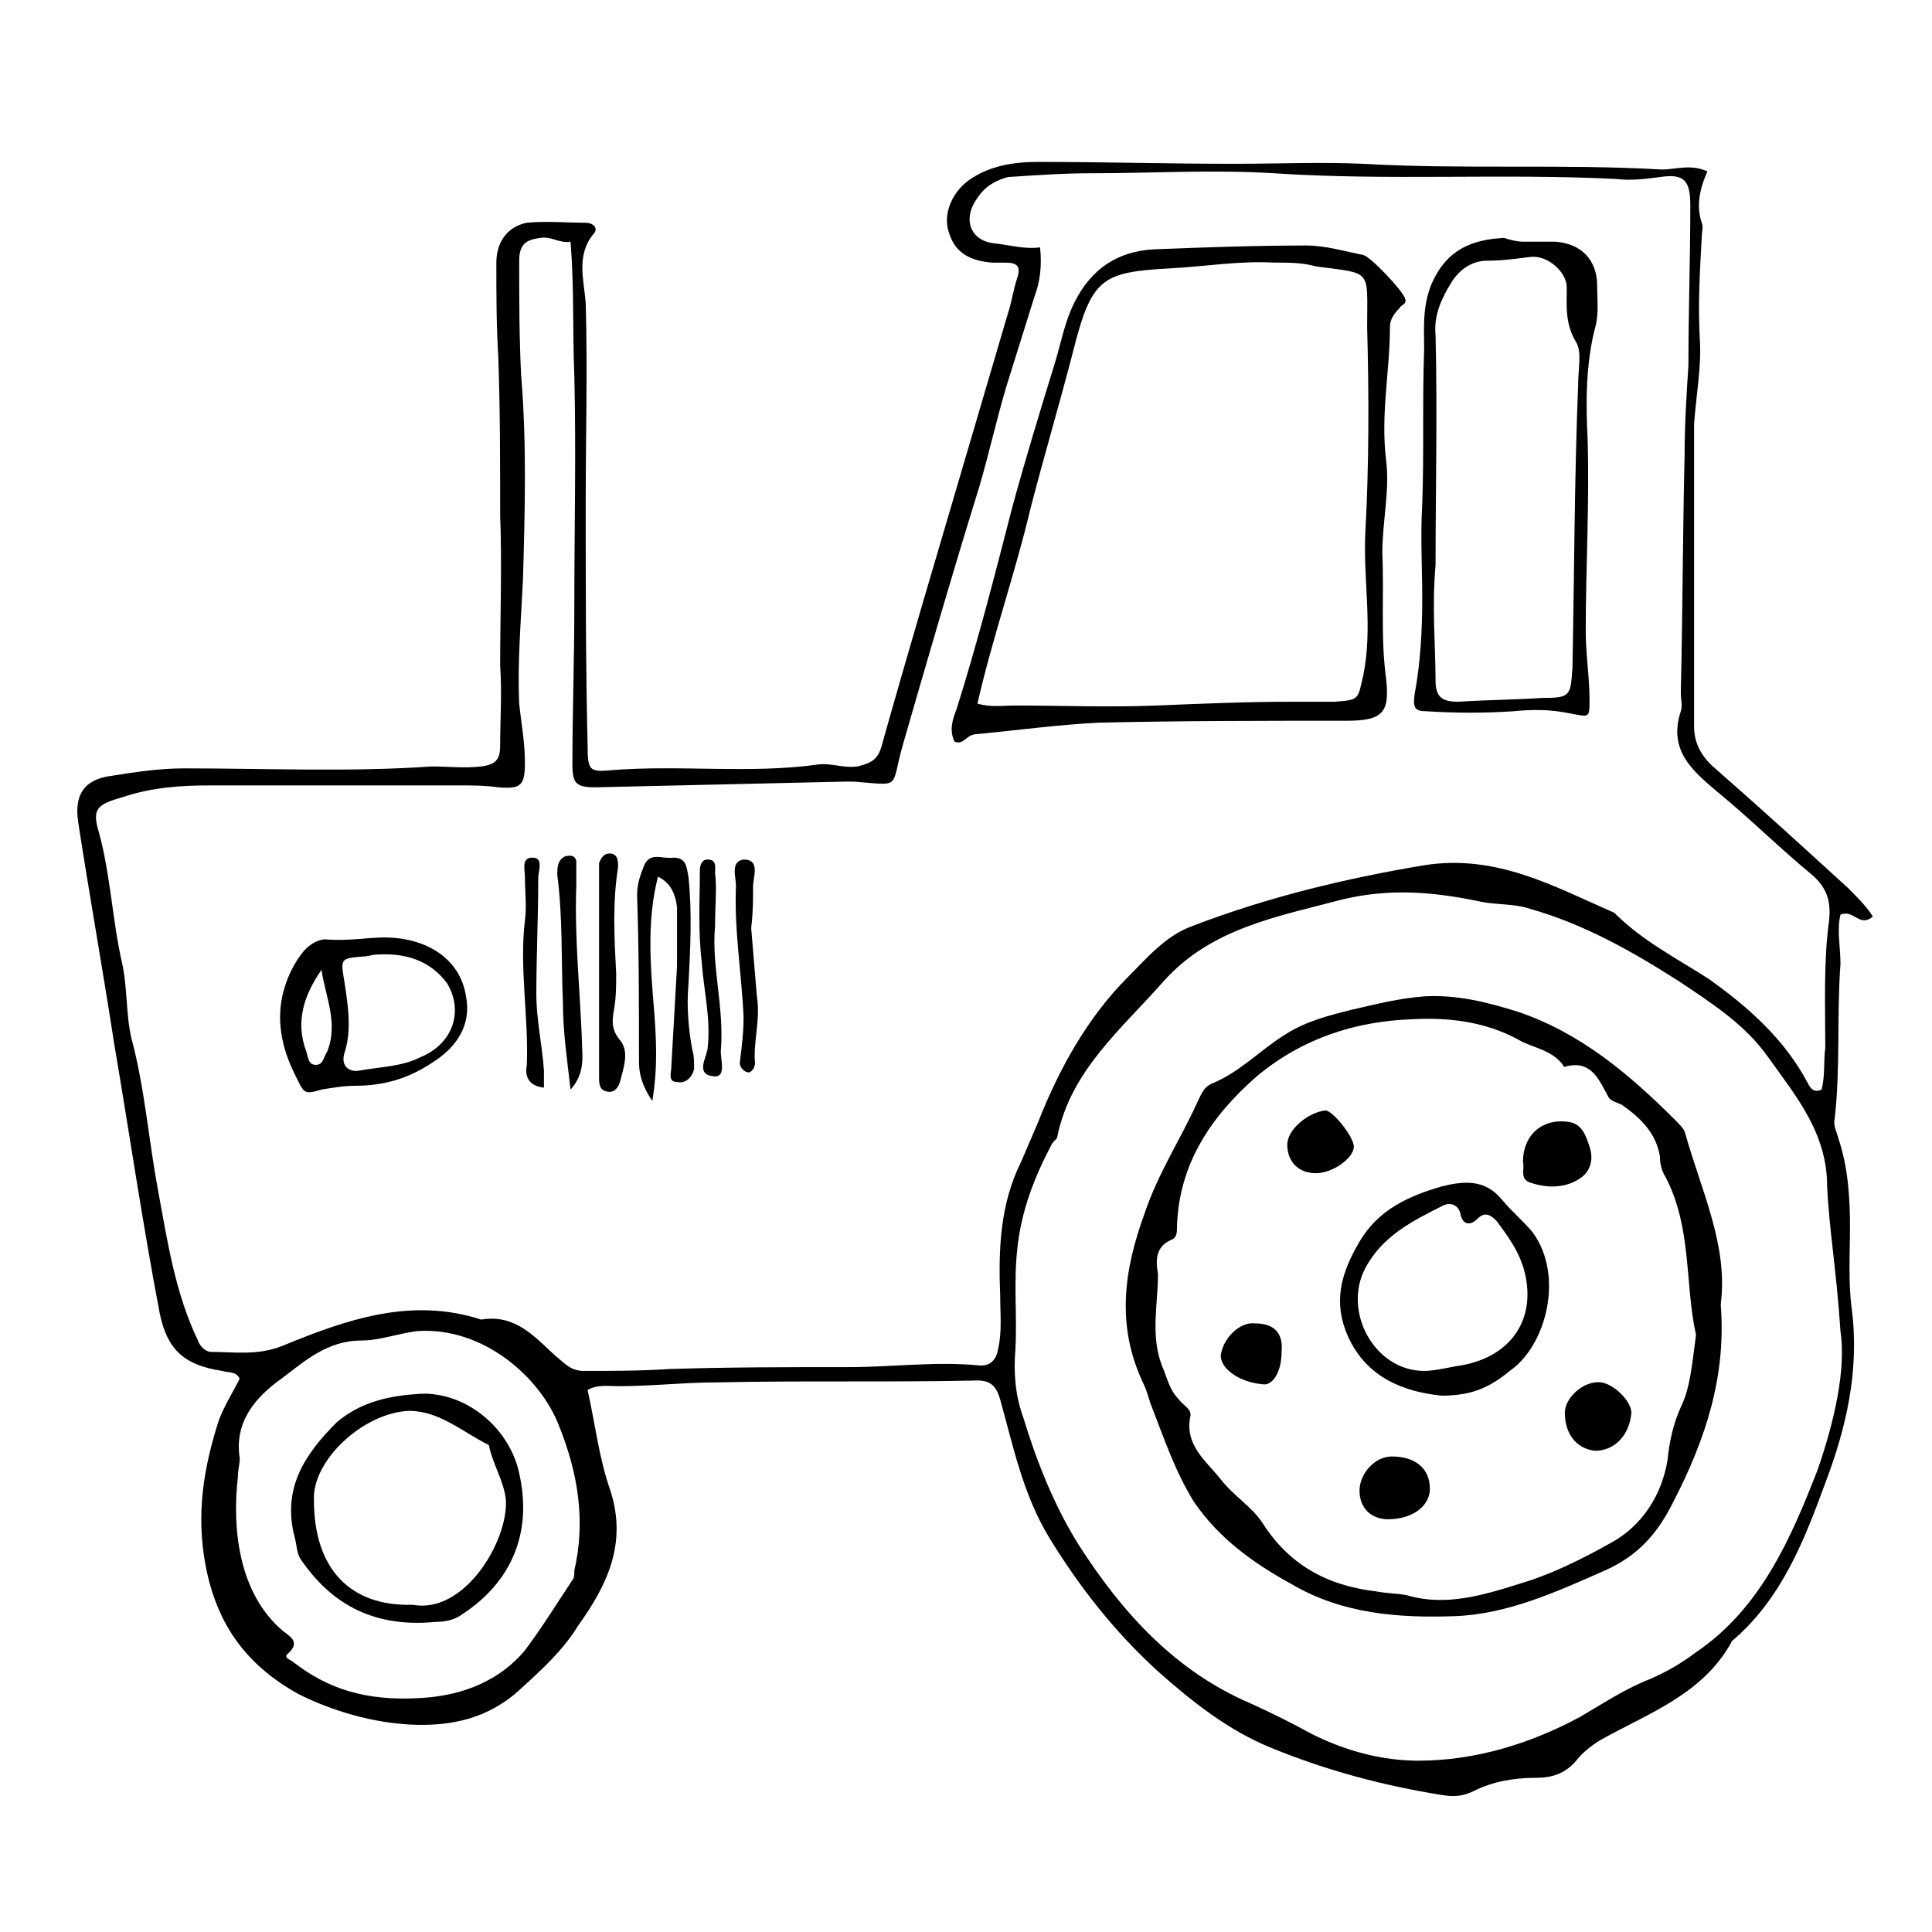 <?xml version="1.0" encoding="UTF-8"?>
<!-- Uploaded to: SVG Repo, www.svgrepo.com, Generator: SVG Repo Mixer Tools -->
<svg fill="#000000" width="800px" height="800px" version="1.1" viewBox="144 144 512 512" xmlns="http://www.w3.org/2000/svg">
 <g>
  <path d="m596.48 189.41c-2.016 4.535-3.023 9.07-1.512 13.602 0.504 1.008 0 2.519 0 4.031-0.504 9.07-1.008 17.633-0.504 26.703 0.504 7.559-1.008 15.113-1.512 22.672v80.105c0 4.535 2.016 8.062 5.543 11.082 12.09 10.578 23.68 21.16 35.266 31.738 2.519 2.519 5.039 5.039 6.551 7.559-3.527 3.023-5.039-2.016-8.566-0.504-1.008 4.031 0 8.566 0 13.098-1.008 13.602 0 27.207-1.512 40.809-0.504 2.016 0.504 3.527 1.008 5.543 2.519 7.559 3.023 15.617 3.023 23.176 0 7.559-0.504 14.609 0.504 22.168 2.016 16.121-1.512 31.234-7.055 45.848-5.543 15.113-11.586 30.73-24.688 41.816-7.559 14.105-22.168 19.145-34.762 26.199-2.519 1.512-5.039 3.527-6.551 5.543-3.023 3.527-6.551 4.535-10.578 4.535-6.047 0-11.586 1.008-16.625 3.527-3.023 1.512-5.543 1.512-8.566 1.008-15.617-2.519-30.73-6.551-45.344-12.594-11.082-4.535-20.656-12.09-29.727-20.152-11.586-10.578-20.656-22.168-28.719-35.266-7.055-11.586-9.574-24.184-13.098-36.777-1.008-3.527-2.519-5.039-6.047-5.039-23.176 0.504-45.848 0-69.023 0.504-8.566 0-17.129 1.008-26.199 1.008-2.519 0-5.543-0.504-8.062 1.008 2.016 9.07 3.023 18.137 6.047 26.703 4.535 14.105-1.008 25.191-8.566 35.77-4.031 6.551-9.574 11.586-15.113 16.625-8.566 8.062-18.641 10.078-29.223 9.574-10.078-0.504-20.656-3.527-29.727-8.062-13.602-7.559-21.664-18.137-24.688-34.258-2.519-13.602-0.504-25.695 3.527-38.289 1.512-4.031 3.527-7.055 5.543-11.082-1.008-2.016-3.023-1.512-4.535-2.016-10.078-1.512-14.609-5.543-16.625-15.113-4.535-23.68-8.062-47.863-12.09-71.539-3.023-19.648-6.551-39.297-9.574-58.945-1.008-7.055 1.512-11.082 8.566-12.09 6.551-1.008 12.594-2.016 19.648-2.016 21.664 0 43.832 1.008 65.496-0.504 4.535 0 8.566 0.504 13.098 0 4.031-0.504 5.039-2.016 5.039-5.543 0-7.055 0.504-14.105 0-21.16 0-13.602 0.504-26.703 0-39.801 0-14.105 0-28.215-0.504-42.32-0.504-8.062-0.504-16.121-0.504-24.688 0-5.543 3.023-9.574 8.062-10.578 5.039-0.504 10.578 0 15.617 0 2.016 0 3.527 1.512 2.016 3.023-4.535 5.543-2.519 12.09-2.016 18.137 0.504 17.633 0 35.266 0 53.402 0 21.16 0 42.824 0.504 63.984 0 6.551 0.504 7.055 6.047 6.551 18.137-1.512 36.777 1.008 54.914-1.512 3.527-0.504 6.551 1.008 10.578 0.504 4.031-1.008 5.543-2.016 6.551-6.047 3.527-12.594 7.055-24.688 10.578-36.777 7.559-25.695 15.113-51.387 22.672-77.082 1.008-3.023 1.512-6.551 2.519-9.574 1.008-3.023 0-4.031-3.023-4.031h-3.527c-6.551-0.504-10.078-3.023-11.586-8.062-1.512-4.535 0.504-10.078 5.039-13.602 5.543-4.031 12.09-5.039 18.641-5.039 17.129 0 34.258 0.504 51.891 0.504 11.586 0 23.176-0.504 34.258 0 26.199 1.512 52.898 0 79.098 1.512 4.043-0.012 7.57-1.523 12.105 0.492zm-301.28 18.641c-3.023 0.504-5.039-1.512-8.062-1.008-3.527 0.504-5.543 1.512-5.543 6.047 0 10.078 0 20.152 0.504 30.23 1.512 18.137 1.008 36.273 0.504 53.906-0.504 11.082-1.512 22.168-1.008 33.25 0.504 5.039 1.512 10.078 1.512 15.617 0 6.047-1.008 7.055-7.055 6.551-3.527-0.504-7.055-0.504-10.578-0.504h-65.496c-8.062 0-15.617 0.504-23.176 3.023-7.051 2.016-8.562 3.023-6.547 9.57 3.023 11.082 3.527 23.176 6.047 34.258 1.512 6.551 1.008 13.602 2.519 20.152 3.527 13.098 4.535 26.703 7.055 40.305 2.519 13.602 4.535 27.207 10.578 39.801 0.504 1.512 2.016 3.023 3.527 3.023 6.047 0 12.09 1.008 18.641-1.512 17.129-7.055 34.258-13.098 52.898-7.055 9.07-1.512 14.105 4.535 19.648 9.574 2.519 2.016 4.031 4.031 7.559 4.031 7.559 0 15.113 0 22.672-0.504 15.617-0.504 31.738-0.504 47.359-0.504 11.586 0 22.672-1.512 34.258-0.504 3.527 0.504 5.039-1.512 5.543-4.535 1.008-4.535 0.504-9.07 0.504-14.105-0.504-12.09 0-24.184 5.543-35.266 1.512-3.527 3.023-7.055 4.535-10.578 5.543-14.105 13.098-27.711 23.68-38.289 5.039-5.039 10.078-11.082 17.129-13.602 19.648-7.559 40.305-12.594 61.465-16.121 19.145-3.023 34.258 5.543 50.383 12.594 7.559 7.559 16.625 12.09 25.191 17.633 10.578 7.559 20.152 16.121 26.199 27.711 0.504 1.008 1.512 2.519 3.527 1.512 1.008-3.527 0.504-7.559 1.008-11.082 0-11.082-0.504-22.672 1.008-33.754 0.504-5.039-0.504-8.566-4.535-12.09-8.566-7.055-16.121-14.609-24.688-21.664-6.551-5.543-13.602-11.082-10.078-21.664 0.504-1.512 0-3.023 0-5.039 0.504-21.16 0.504-41.816 1.008-62.977 0-8.062 0.504-15.617 1.008-23.68 0-14.105 0.504-28.215 0.504-42.32 0-6.551-1.512-8.566-8.062-7.559-4.031 0.504-7.559 1.008-11.586 0.504-30.23-1.512-60.457 0.504-90.688-1.512-16.121-1.008-32.242 0-48.367 0-7.559 0-14.609 0.504-22.168 1.008-3.531 1.004-6.051 2.516-8.066 5.539-4.031 5.543-2.016 11.586 5.039 12.09 4.031 0.504 7.559 1.512 11.586 1.008 0.504 5.039 0 9.07-1.512 13.098-2.519 8.062-5.039 16.121-7.559 24.184-2.519 8.566-4.535 17.633-7.055 26.199-7.055 22.672-13.602 45.344-20.152 68.016-3.527 12.09 0 11.082-13.098 10.078h-2.519c-22.168 0.504-43.832 1.008-66 1.512-5.039 0-6.047-1.008-6.047-6.047 0-13.602 0.504-27.711 0.504-41.312 0-20.656 0.504-41.312 0-61.969-0.496-11.59 0.008-22.676-1-35.27zm336.54 288.68c-1.008-15.617-3.023-27.207-3.527-38.289 0-14.105-8.062-23.68-15.617-34.258-6.047-8.566-14.609-14.105-23.68-20.152-12.594-8.062-25.191-15.113-39.297-19.145-4.535-1.512-9.07-1.008-13.602-2.016-12.09-2.519-23.68-3.527-36.273-0.504-17.129 4.535-34.762 7.559-47.359 21.664-11.082 12.594-24.688 23.68-28.215 41.312 0 0.504-1.008 1.008-1.512 2.016-4.535 8.566-8.062 17.633-9.07 27.711-1.008 9.07 0 17.633-0.504 26.703-0.504 6.047 0 12.09 2.016 17.633 3.527 11.586 8.062 23.176 14.609 33.754 11.586 18.137 25.695 33.754 45.848 42.32 5.543 2.519 10.578 5.039 16.121 8.062 9.07 4.535 18.641 7.055 28.215 7.055 15.113 0 29.727-4.535 42.824-11.586 6.047-3.527 12.09-7.559 18.641-10.078 4.535-2.016 8.062-4.031 12.09-7.055 17.129-11.586 25.191-30.23 32.242-48.367 4.539-13.102 7.562-26.707 6.051-36.781zm-375.84 97.234c8.062-0.504 19.145-3.023 27.207-12.594 4.535-6.047 8.566-12.594 12.594-18.641 0.504-0.504 0.504-1.512 0.504-2.519 3.023-13.098 1.008-25.695-4.031-38.289-5.039-13.098-20.152-26.199-37.281-25.191-5.039 0.504-10.078 2.519-15.113 2.519-9.07 0-15.113 5.543-21.16 10.078-7.055 5.039-12.594 11.586-11.082 21.16 0 1.512-0.504 3.023-0.504 5.039-1.512 13.098 0 30.73 12.09 40.809 2.016 1.512 4.535 3.023 1.008 6.047-1.008 1.008 1.008 1.512 1.512 2.016 9.066 7.047 19.141 10.574 34.258 9.566z"/>
  <path d="m396.98 340.55c-1.512-3.023-0.504-6.047 0.504-8.566 5.543-17.633 10.078-35.266 14.609-52.898 3.527-13.098 7.559-26.199 11.586-39.297 1.512-5.039 2.519-10.578 5.039-15.617 4.535-9.07 11.586-13.602 21.16-14.105 13.098-0.504 26.703-1.008 40.305-1.008 5.039 0 10.078 1.512 15.113 2.519 2.016 0.504 10.578 9.574 11.082 11.586 0.504 1.512-1.008 1.512-1.512 2.519-1.512 1.512-2.519 3.023-2.519 5.039 0 11.586-2.519 23.176-1.008 35.266 1.008 8.062-1.008 16.121-1.008 24.688 0.504 11.082-0.504 22.168 1.008 33.25 1.008 9.07-1.008 11.082-10.578 11.082-21.664 0-43.832 0-65.496 0.504-10.578 0.504-21.664 2.016-32.242 3.023-3.019 0-3.523 3.019-6.043 2.016zm6.043-10.078c3.527 1.008 6.551 0.504 10.078 0.504 12.594 0 24.688 0.504 37.281 0 12.09-0.504 24.184-1.008 35.77-1.008h11.586c6.551-0.504 6.047-0.504 7.559-7.055 2.519-12.594 0-24.688 0.504-37.281 1.008-18.137 1.008-36.777 0.504-54.914 0-15.617 1.512-14.105-13.602-16.121-3.527-1.008-7.055-1.008-11.082-1.008-9.07-0.504-18.137 1.008-27.207 1.512-18.641 1.008-21.16 2.519-26.199 22.672-3.527 13.602-7.559 27.207-11.082 40.809-4.031 17.129-10.078 34.258-14.109 51.891z"/>
  <path d="m547.61 208.05h8.566c7.055 0.504 11.082 5.039 11.082 11.586 0 3.527 0.504 7.559-0.504 11.082-2.519 9.574-2.519 20.152-2.016 29.727 0.504 17.129-0.504 34.258-0.504 50.883 0 6.047 1.008 12.09 1.008 18.137 0 5.039 0 4.535-5.543 3.527-5.039-1.008-9.574-1.008-14.609-0.504-7.559 0.504-15.113 0.504-23.176 0-3.023 0-3.527-1.008-3.023-4.535 1.512-8.062 2.016-16.625 2.016-25.191 0-8.566-0.504-16.625 0-25.191 0.504-13.602 0-27.207 0.504-40.809 0-6.047-0.504-11.586 2.016-17.633 4.031-9.07 10.578-11.586 19.145-12.09 1.516 0.508 3.527 1.012 5.039 1.012zm-23.172 85.648c-1.008 11.586 0 21.16 0 30.73 0 4.535 2.016 5.543 6.047 5.543 7.559-0.504 14.609-0.504 22.168-1.008 7.559 0 7.559-0.504 8.062-8.062 0.504-25.191 0.504-49.879 1.512-75.066 0-4.031 1.008-8.566-0.504-11.082-3.023-5.039-2.519-9.574-2.519-14.609 0-4.031-5.039-8.566-9.574-8.062-4.031 0.504-7.559 1.008-11.586 1.008-4.031 0-7.559 2.519-9.574 6.047-2.519 4.031-4.535 8.566-4.031 13.602 0.5 20.656 0 41.816 0 60.961z"/>
  <path d="m245.83 392.44c11.082 0 20.152 5.543 21.664 15.617 1.512 7.559-2.519 13.602-9.07 17.633-6.047 4.031-12.594 6.047-20.152 6.047-3.023 0-6.047 0.504-9.07 1.008-5.039 1.512-4.535 1.008-7.559-5.039-3.527-7.559-4.535-15.113-2.016-22.672 1.008-3.023 2.519-6.047 4.535-8.566 1.512-2.016 4.031-3.527 6.047-3.527 6.051 0.508 11.086-0.5 15.621-0.5zm-2.016 4.535c-1.008 0-2.519 0.504-3.527 0.504-6.047 0.504-6.047 0.504-5.039 6.551 1.008 6.551 2.016 13.098 0 19.145-1.008 3.527 1.512 5.039 4.031 4.535 5.543-1.008 11.082-1.008 16.121-3.527 8.566-3.527 11.586-12.09 7.055-19.648-4.531-6.047-11.082-8.062-18.641-7.559zm-14.609 4.031c-4.535 6.551-7.055 13.602-4.031 21.664 0.504 1.512 0.504 3.527 2.519 3.527 2.016 0 2.016-2.016 3.023-3.527 3.023-7.559-0.504-14.613-1.512-21.664z"/>
  <path d="m318.38 376.32c-3.023 11.586-2.016 23.68-1.008 35.77 0.504 7.055 1.008 14.609-0.504 23.68-3.023-4.535-3.527-7.559-3.527-10.578 0-14.609 0-29.223-0.504-43.832 0-2.519 0.504-4.535 1.512-7.055 1.512-5.039 5.039-2.519 8.062-3.023 3.527 0 3.527 2.519 4.031 5.039 1.008 9.574 0.504 19.145 0 28.719-0.504 5.543 0 11.586 1.008 17.129 0.504 1.512 0.504 3.527 0.504 5.039-0.504 2.519-2.519 4.031-4.535 3.527-2.519 0-1.512-2.519-1.512-4.031 0.504-9.07 1.008-18.137 1.512-26.703v-15.617c-0.508-4.031-2.019-6.551-5.039-8.062z"/>
  <path d="m302.76 401.51v-24.688-4.031c0.504-1.512 1.512-3.023 3.527-2.519 1.512 0.504 1.512 2.016 1.512 3.527-1.512 9.574-1.008 18.641-0.504 28.215 0 3.023 0 6.047-0.504 9.07-0.504 3.023-1.008 5.543 1.512 8.566 2.519 3.023 1.008 7.055 0 11.082-0.504 1.512-1.512 3.023-3.527 2.519s-2.016-2.016-2.016-4.031v-27.711z"/>
  <path d="m333.5 389.42c-1.008 10.578 2.519 21.664 1.512 33.25 0 2.519 1.512 7.055-2.016 6.551-4.535-0.504-2.016-4.535-1.512-7.055 1.008-8.062-1.008-15.617-1.512-23.176-1.008-8.562-0.504-16.121-0.504-24.18 0-1.512 0.504-3.023 2.016-3.023 2.519 0 2.016 2.016 2.016 3.527 0.504 4.031 0 8.562 0 14.105z"/>
  <path d="m343.07 389.92c0.504 6.047 1.008 12.09 1.512 18.137 1.008 6.047-1.008 12.09-0.504 17.633 0 1.008-0.504 2.016-1.512 2.519-1.512 0-2.519-1.512-2.519-2.519 0.504-4.031 1.008-8.062 1.008-12.09-0.504-11.586-2.519-23.176-2.016-34.762 0-2.519-1.512-6.551 2.016-7.055 4.535 0 2.519 4.535 2.519 7.055 0 3.523 0 7.051-0.504 11.082 0.504 0 0 0 0 0z"/>
  <path d="m288.15 432.24c-4.535-0.504-5.039-3.527-4.535-6.047 0.504-12.594-2.016-25.695-0.504-38.289 0.504-3.527 0-7.559 0-11.586 0-2.016-1.008-5.039 2.016-5.039 3.023 0 1.512 3.527 1.512 5.543 0 10.578-0.504 20.656-0.504 30.73 0 6.551 1.512 13.098 2.016 20.152v4.535z"/>
  <path d="m295.21 432.75c-1.008-8.566-2.016-15.617-2.016-22.672-0.504-11.586 0-22.672-1.512-34.258 0-1.512 0-3.527 1.512-4.535 0.504-0.504 1.512-0.504 2.016-0.504 1.008 0 1.512 1.008 1.512 1.512v6.551c-0.504 13.602 1.008 27.711 1.512 41.312 0 3.523 1.008 8.059-3.023 12.594z"/>
  <path d="m600.01 489.68c1.512 19.145-4.031 35.77-12.594 52.395-4.031 8.062-9.07 14.105-18.137 18.137-12.594 5.543-25.695 11.586-39.801 12.09-14.609 0.504-29.727-0.504-43.328-8.566-10.078-5.543-19.145-12.09-25.695-21.664-5.039-8.062-8.062-17.129-11.586-26.199-0.504-1.512-1.008-3.527-2.016-5.543-7.055-15.113-5.039-29.727 0.504-44.84 3.527-10.578 9.574-19.648 14.105-29.727 1.008-2.016 1.512-3.527 3.527-4.535 7.559-3.023 13.098-9.07 19.648-13.098 5.543-3.527 11.586-5.039 17.633-6.551 6.551-1.512 12.594-3.023 19.145-3.527 8.566-0.504 16.625 1.512 24.688 4.031 16.625 5.543 29.727 16.625 41.816 28.719 1.008 1.008 2.016 2.016 2.519 3.023 4.531 16.133 11.586 30.238 9.57 45.855zm-6.551 8.062c-3.023-13.602-1.008-28.215-8.062-41.816-1.008-1.512-1.512-3.527-1.512-5.543-1.008-6.047-5.039-10.078-10.078-13.602-1.008-0.504-3.023-1.008-3.527-2.016-2.519-4.535-4.535-10.078-11.586-8.062 0 0-0.504 0-0.504-0.504-3.023-4.031-8.062-4.535-11.586-6.551-9.07-5.039-19.145-6.047-28.215-5.543-15.113 0.504-29.223 5.039-41.312 15.113-12.09 10.578-20.656 23.176-21.16 39.801 0 1.512 0 3.023-1.512 3.527-4.535 2.016-4.031 6.047-3.527 9.07 0 8.062-2.016 16.121 1.008 24.184 1.512 3.527 2.016 6.551 4.535 9.07 1.008 1.512 3.527 2.519 3.023 4.535-1.512 7.559 4.031 11.586 8.062 16.625 3.527 4.535 8.062 7.055 11.082 11.586 7.055 11.082 17.129 16.625 30.23 18.137 2.519 0.504 5.543 0.504 8.062 1.008 10.078 3.023 20.152 0 29.727-3.023 8.566-2.519 16.625-6.551 24.688-11.082 8.062-4.535 13.098-12.594 14.609-21.664 0.504-5.039 1.512-9.574 3.527-14.105 2.516-5.039 3.019-11.59 4.027-19.145z"/>
  <path d="m255.41 513.36c12.09-0.504 23.68 9.07 26.199 21.16 3.527 15.617-2.016 28.719-15.113 37.281-2.016 1.512-4.535 2.016-7.055 2.016-15.617 1.512-27.207-4.031-35.77-16.625-1.008-1.512-1.008-3.527-1.512-5.543-3.527-13.098 2.519-22.168 11.082-30.73 6.547-5.543 14.105-7.055 22.168-7.559zm-2.016 55.922c13.602 2.519 25.191-16.625 24.688-27.711-0.504-5.039-3.527-9.574-4.535-14.609-7.055-3.527-13.098-9.07-21.16-9.07-12.09 0.504-25.695 13.098-25.191 23.68 0 18.141 9.574 28.215 26.199 27.711z"/>
  <path d="m525.95 513.86c-9.574-1.008-19.648-4.535-24.688-15.617-4.031-9.07-2.016-16.625 3.023-25.191 5.039-8.566 13.098-12.09 21.664-14.609 6.047-1.512 11.586-2.016 16.121 3.527 2.519 3.023 5.543 5.543 8.062 8.566 8.566 11.586 3.527 30.23-6.047 36.777-6.043 5.035-11.082 6.547-18.137 6.547zm-4.531-6.551c3.023 0 6.551-1.008 10.078-1.512 13.602-2.519 20.152-13.098 16.121-26.199-1.512-4.535-4.031-8.062-7.055-12.09-1.512-1.512-3.023-2.519-5.039-0.504-2.016 2.016-4.031 1.512-4.535-1.512-0.504-2.016-2.519-3.023-4.535-2.016-8.062 4.031-16.121 8.062-20.656 16.625-6.043 11.59 2.519 27.207 15.621 27.207z"/>
  <path d="m547.61 451.89c0-7.055 5.039-11.586 12.09-10.578 3.527 0.504 4.535 3.527 5.543 6.551 1.008 3.023 0.504 6.047-2.016 8.062-4.031 3.023-9.07 3.023-13.602 1.512-3.023-1.012-1.512-3.531-2.016-5.547z"/>
  <path d="m522.93 538.55c0 4.535-4.535 8.062-11.082 8.062-4.535 0-7.559-3.023-7.559-7.559 0-4.535 4.031-9.07 8.566-9.07 6.043 0 10.074 3.023 10.074 8.566z"/>
  <path d="m558.7 518.39c0-4.031 5.039-8.566 9.574-8.062 3.527 0.504 8.062 5.039 8.062 8.062-0.504 6.047-4.535 10.078-9.574 10.078-5.039-0.508-8.062-4.535-8.062-10.078z"/>
  <path d="m492.7 454.91c-4.535 0-7.559-3.023-7.559-7.559 0-4.031 5.543-8.566 10.078-9.07 2.016 0 7.559 7.055 7.559 9.574 0 3.023-5.543 7.055-10.078 7.055z"/>
  <path d="m483.63 502.27c0 5.543-2.519 9.07-5.039 8.566-6.047-0.504-11.082-4.031-11.082-7.559 0.504-4.535 5.039-9.07 9.07-8.566 5.035 0 7.551 2.519 7.051 7.559z"/>
 </g>
</svg>